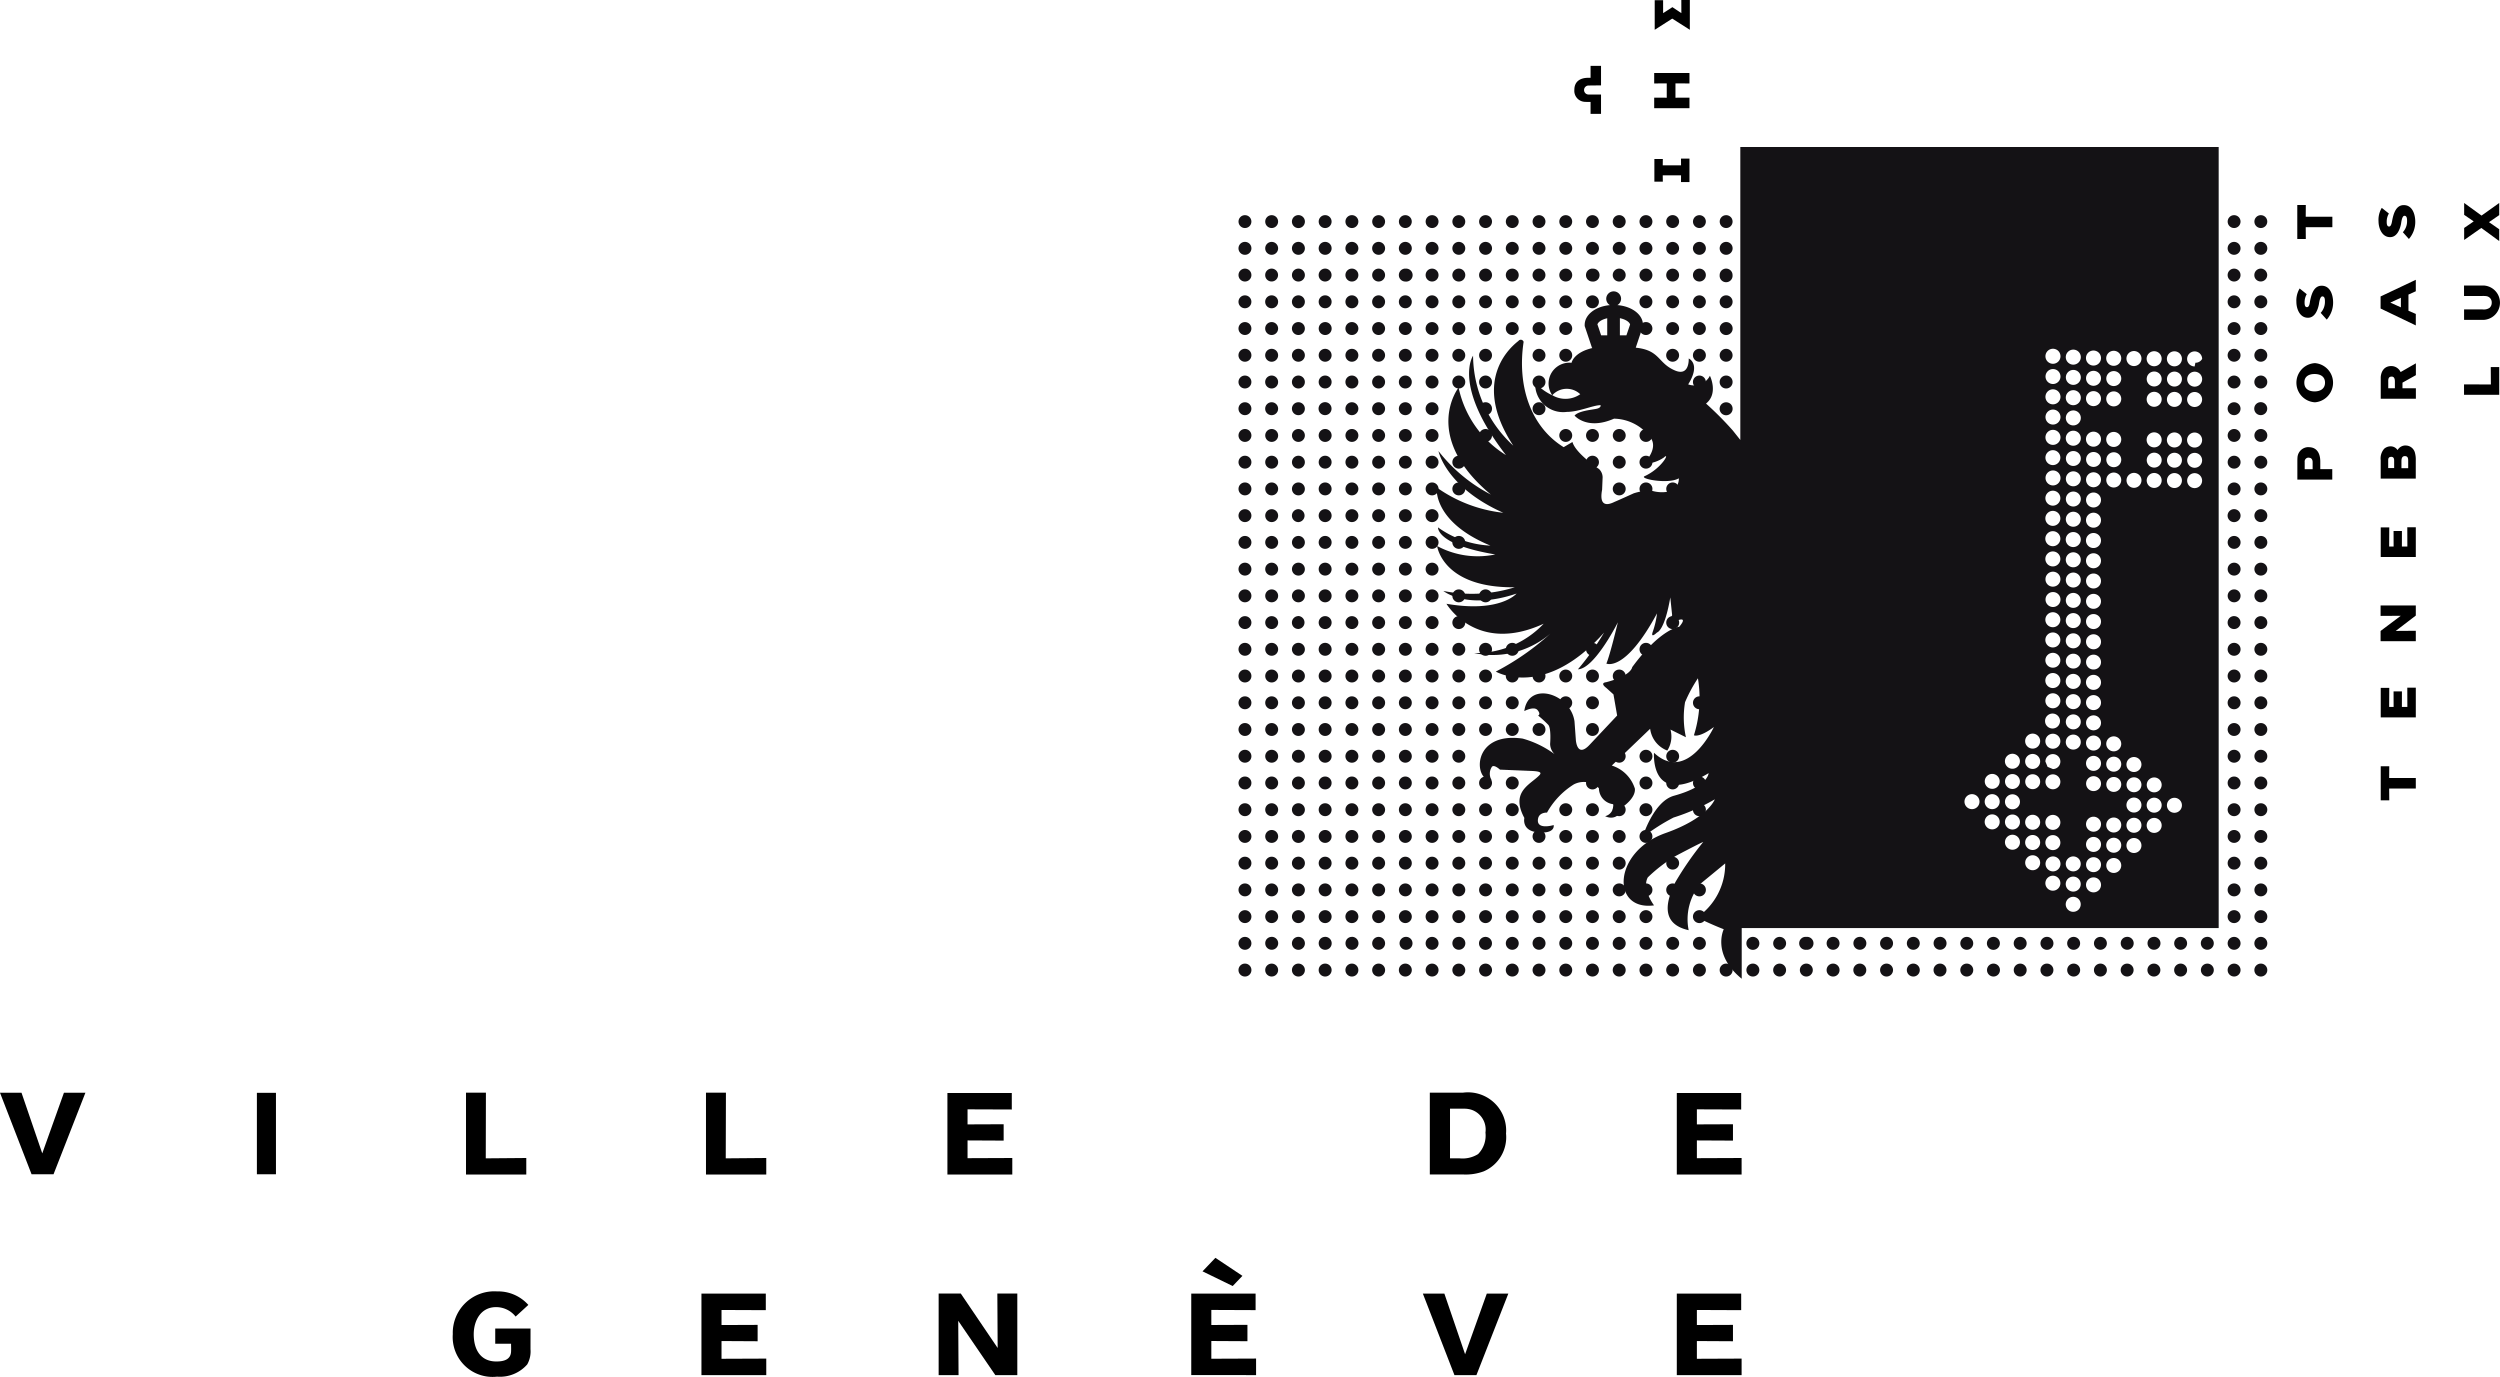<svg id="Calque_1" data-name="Calque 1" xmlns="http://www.w3.org/2000/svg" viewBox="0 0 135.991 74.886">
  <defs>
    <style>
      .cls-1 {
        fill: #141215;
      }

      .cls-2 {
        fill: none;
      }
    </style>
  </defs>
  <title>Logo Ville-de-Genève</title>
  <g>
    <g>
      <circle class="cls-1" cx="72.083" cy="29.504" r="0.353"/>
      <circle class="cls-1" cx="72.083" cy="33.867" r="0.353"/>
      <circle class="cls-1" cx="72.083" cy="32.412" r="0.353"/>
      <circle class="cls-1" cx="72.083" cy="30.959" r="0.352"/>
      <circle class="cls-1" cx="72.083" cy="39.682" r="0.352"/>
      <circle class="cls-1" cx="72.083" cy="38.229" r="0.353"/>
      <circle class="cls-1" cx="72.083" cy="36.773" r="0.353"/>
      <circle class="cls-1" cx="72.083" cy="35.32" r="0.353"/>
      <circle class="cls-1" cx="72.083" cy="45.499" r="0.352"/>
      <circle class="cls-1" cx="72.083" cy="44.045" r="0.352"/>
      <circle class="cls-1" cx="72.083" cy="42.591" r="0.352"/>
      <circle class="cls-1" cx="72.083" cy="41.137" r="0.353"/>
      <path class="cls-1" d="M303.516,435.431h0a.356.356,0,0,0-.25.1.348.348,0,0,0-.1.249.353.353,0,1,0,.353-.352Z" transform="translate(-231.433 -384.468)"/>
      <circle class="cls-1" cx="72.083" cy="49.861" r="0.353"/>
      <circle class="cls-1" cx="72.083" cy="52.768" r="0.353"/>
      <circle class="cls-1" cx="72.083" cy="48.407" r="0.353"/>
      <circle class="cls-1" cx="72.083" cy="46.953" r="0.352"/>
      <circle class="cls-1" cx="69.175" cy="29.504" r="0.352"/>
      <circle class="cls-1" cx="70.629" cy="29.504" r="0.352"/>
      <circle class="cls-1" cx="69.175" cy="33.867" r="0.352"/>
      <path class="cls-1" d="M302.062,417.981a.353.353,0,0,0-.353.354.342.342,0,0,0,.1.247.348.348,0,0,0,.25.1.353.353,0,0,0,0-.705Z" transform="translate(-231.433 -384.468)"/>
      <circle class="cls-1" cx="69.175" cy="32.412" r="0.352"/>
      <circle class="cls-1" cx="70.629" cy="32.412" r="0.353"/>
      <circle class="cls-1" cx="69.175" cy="30.959" r="0.352"/>
      <circle class="cls-1" cx="70.629" cy="30.959" r="0.352"/>
      <circle class="cls-1" cx="69.175" cy="39.682" r="0.352"/>
      <circle class="cls-1" cx="70.629" cy="39.682" r="0.352"/>
      <circle class="cls-1" cx="69.175" cy="38.229" r="0.352"/>
      <circle class="cls-1" cx="70.629" cy="38.229" r="0.353"/>
      <circle class="cls-1" cx="69.175" cy="36.773" r="0.352"/>
      <circle class="cls-1" cx="70.629" cy="36.773" r="0.353"/>
      <circle class="cls-1" cx="69.175" cy="35.32" r="0.352"/>
      <circle class="cls-1" cx="70.629" cy="35.32" r="0.353"/>
      <circle class="cls-1" cx="69.175" cy="45.499" r="0.352"/>
      <circle class="cls-1" cx="70.629" cy="45.499" r="0.354"/>
      <circle class="cls-1" cx="69.175" cy="44.045" r="0.352"/>
      <circle class="cls-1" cx="70.629" cy="44.045" r="0.353"/>
      <circle class="cls-1" cx="69.175" cy="42.591" r="0.352"/>
      <circle class="cls-1" cx="70.629" cy="42.591" r="0.352"/>
      <circle class="cls-1" cx="69.175" cy="41.137" r="0.352"/>
      <circle class="cls-1" cx="70.629" cy="41.137" r="0.353"/>
      <path class="cls-1" d="M300.607,435.431h0a.352.352,0,0,0-.249.1.343.343,0,0,0-.1.249.352.352,0,1,0,.351-.352Z" transform="translate(-231.433 -384.468)"/>
      <circle class="cls-1" cx="70.629" cy="51.314" r="0.354"/>
      <circle class="cls-1" cx="69.175" cy="49.861" r="0.352"/>
      <circle class="cls-1" cx="70.629" cy="49.861" r="0.353"/>
      <circle class="cls-1" cx="69.174" cy="52.768" r="0.352"/>
      <circle class="cls-1" cx="70.629" cy="52.768" r="0.353"/>
      <circle class="cls-1" cx="69.175" cy="48.407" r="0.352"/>
      <circle class="cls-1" cx="70.629" cy="48.407" r="0.353"/>
      <circle class="cls-1" cx="69.175" cy="46.953" r="0.352"/>
      <circle class="cls-1" cx="70.629" cy="46.953" r="0.354"/>
      <circle class="cls-1" cx="67.721" cy="29.504" r="0.352"/>
      <circle class="cls-1" cx="67.721" cy="33.867" r="0.352"/>
      <circle class="cls-1" cx="67.721" cy="32.412" r="0.352"/>
      <circle class="cls-1" cx="67.721" cy="30.959" r="0.352"/>
      <circle class="cls-1" cx="67.721" cy="39.682" r="0.352"/>
      <circle class="cls-1" cx="67.721" cy="38.229" r="0.352"/>
      <circle class="cls-1" cx="67.721" cy="36.773" r="0.352"/>
      <circle class="cls-1" cx="67.721" cy="35.32" r="0.352"/>
      <circle class="cls-1" cx="67.721" cy="45.499" r="0.352"/>
      <circle class="cls-1" cx="67.721" cy="44.045" r="0.352"/>
      <circle class="cls-1" cx="67.721" cy="42.591" r="0.352"/>
      <circle class="cls-1" cx="67.721" cy="41.137" r="0.352"/>
      <circle class="cls-1" cx="67.721" cy="51.314" r="0.352"/>
      <circle class="cls-1" cx="67.721" cy="49.861" r="0.352"/>
      <circle class="cls-1" cx="67.721" cy="52.768" r="0.353"/>
      <circle class="cls-1" cx="67.721" cy="48.407" r="0.352"/>
      <circle class="cls-1" cx="67.721" cy="46.953" r="0.352"/>
      <circle class="cls-1" cx="72.083" cy="23.687" r="0.353"/>
      <circle class="cls-1" cx="72.083" cy="28.049" r="0.353"/>
      <circle class="cls-1" cx="72.083" cy="26.595" r="0.352"/>
      <circle class="cls-1" cx="72.083" cy="25.141" r="0.352"/>
      <circle class="cls-1" cx="69.175" cy="23.687" r="0.352"/>
      <circle class="cls-1" cx="70.629" cy="23.687" r="0.352"/>
      <circle class="cls-1" cx="69.175" cy="28.049" r="0.352"/>
      <path class="cls-1" d="M302.062,412.164a.353.353,0,0,0-.353.353.353.353,0,0,0,.353.352.353.353,0,0,0,0-.705Z" transform="translate(-231.433 -384.468)"/>
      <circle class="cls-1" cx="69.175" cy="26.595" r="0.352"/>
      <circle class="cls-1" cx="70.629" cy="26.595" r="0.352"/>
      <circle class="cls-1" cx="69.175" cy="25.141" r="0.352"/>
      <circle class="cls-1" cx="70.629" cy="25.141" r="0.352"/>
      <circle class="cls-1" cx="67.721" cy="23.687" r="0.352"/>
      <circle class="cls-1" cx="67.721" cy="28.049" r="0.352"/>
      <circle class="cls-1" cx="67.721" cy="26.595" r="0.352"/>
      <circle class="cls-1" cx="67.721" cy="25.141" r="0.352"/>
      <circle class="cls-1" cx="72.083" cy="12.054" r="0.352"/>
      <circle class="cls-1" cx="72.083" cy="13.509" r="0.353"/>
      <path class="cls-1" d="M303.516,399.079a.352.352,0,0,0-.353.351.349.349,0,0,0,.1.248.352.352,0,1,0,.251-.6Z" transform="translate(-231.433 -384.468)"/>
      <circle class="cls-1" cx="72.083" cy="16.417" r="0.353"/>
      <circle class="cls-1" cx="72.083" cy="20.78" r="0.353"/>
      <circle class="cls-1" cx="72.083" cy="19.326" r="0.352"/>
      <path class="cls-1" d="M303.764,406.451a.353.353,0,1,0,.1.248A.352.352,0,0,0,303.764,406.451Z" transform="translate(-231.433 -384.468)"/>
      <path class="cls-1" d="M303.764,402.088a.348.348,0,0,0-.248-.1.352.352,0,1,0,.248.1Z" transform="translate(-231.433 -384.468)"/>
      <circle class="cls-1" cx="70.628" cy="20.78" r="0.353"/>
      <circle class="cls-1" cx="70.629" cy="14.963" r="0.353"/>
      <circle class="cls-1" cx="69.174" cy="12.054" r="0.351"/>
      <circle class="cls-1" cx="69.174" cy="13.509" r="0.352"/>
      <circle class="cls-1" cx="70.629" cy="13.509" r="0.353"/>
      <path class="cls-1" d="M300.605,399.079a.35.35,0,0,0-.35.351.342.342,0,0,0,.1.248.352.352,0,0,0,.6-.248A.352.352,0,0,0,300.605,399.079Z" transform="translate(-231.433 -384.468)"/>
      <circle class="cls-1" cx="69.173" cy="16.417" r="0.353"/>
      <circle class="cls-1" cx="69.173" cy="20.78" r="0.353"/>
      <circle class="cls-1" cx="69.173" cy="19.326" r="0.353"/>
      <circle class="cls-1" cx="69.173" cy="22.232" r="0.353"/>
      <circle class="cls-1" cx="70.628" cy="22.232" r="0.353"/>
      <circle class="cls-1" cx="70.628" cy="16.417" r="0.353"/>
      <circle class="cls-1" cx="69.173" cy="17.871" r="0.353"/>
      <circle class="cls-1" cx="70.628" cy="17.871" r="0.353"/>
      <circle class="cls-1" cx="70.628" cy="19.325" r="0.353"/>
      <circle class="cls-1" cx="70.629" cy="12.054" r="0.354"/>
      <circle class="cls-1" cx="67.72" cy="20.78" r="0.352"/>
      <circle class="cls-1" cx="67.721" cy="14.963" r="0.352"/>
      <circle class="cls-1" cx="67.721" cy="13.509" r="0.353"/>
      <circle class="cls-1" cx="67.72" cy="22.232" r="0.352"/>
      <circle class="cls-1" cx="67.72" cy="16.417" r="0.352"/>
      <circle class="cls-1" cx="67.72" cy="17.871" r="0.352"/>
      <circle class="cls-1" cx="67.72" cy="19.325" r="0.353"/>
      <circle class="cls-1" cx="67.721" cy="12.054" r="0.351"/>
      <circle class="cls-1" cx="79.354" cy="29.504" r="0.352"/>
      <circle class="cls-1" cx="79.354" cy="33.867" r="0.352"/>
      <circle class="cls-1" cx="79.354" cy="32.412" r="0.352"/>
      <circle class="cls-1" cx="79.354" cy="39.682" r="0.352"/>
      <circle class="cls-1" cx="79.354" cy="38.229" r="0.352"/>
      <circle class="cls-1" cx="79.354" cy="36.773" r="0.352"/>
      <circle class="cls-1" cx="79.354" cy="35.32" r="0.352"/>
      <circle class="cls-1" cx="79.354" cy="45.499" r="0.352"/>
      <circle class="cls-1" cx="79.354" cy="44.045" r="0.352"/>
      <circle class="cls-1" cx="79.354" cy="42.591" r="0.352"/>
      <circle class="cls-1" cx="79.354" cy="41.137" r="0.352"/>
      <path class="cls-1" d="M310.787,435.431h0a.354.354,0,0,0-.249.1.347.347,0,0,0-.1.249.352.352,0,1,0,.352-.352Z" transform="translate(-231.433 -384.468)"/>
      <circle class="cls-1" cx="79.354" cy="49.861" r="0.352"/>
      <circle class="cls-1" cx="79.354" cy="52.768" r="0.352"/>
      <circle class="cls-1" cx="79.354" cy="48.407" r="0.352"/>
      <circle class="cls-1" cx="79.354" cy="46.953" r="0.352"/>
      <circle class="cls-1" cx="76.447" cy="29.504" r="0.352"/>
      <circle class="cls-1" cx="77.9" cy="29.504" r="0.352"/>
      <circle class="cls-1" cx="76.447" cy="33.867" r="0.353"/>
      <path class="cls-1" d="M309.333,417.981a.354.354,0,0,0-.353.354.353.353,0,1,0,.353-.354Z" transform="translate(-231.433 -384.468)"/>
      <circle class="cls-1" cx="76.447" cy="32.412" r="0.353"/>
      <circle class="cls-1" cx="77.9" cy="32.412" r="0.353"/>
      <circle class="cls-1" cx="76.447" cy="30.959" r="0.352"/>
      <circle class="cls-1" cx="77.9" cy="30.959" r="0.352"/>
      <circle class="cls-1" cx="76.446" cy="39.682" r="0.352"/>
      <circle class="cls-1" cx="77.9" cy="39.682" r="0.352"/>
      <circle class="cls-1" cx="76.446" cy="38.229" r="0.352"/>
      <circle class="cls-1" cx="77.9" cy="38.229" r="0.353"/>
      <circle class="cls-1" cx="76.446" cy="36.773" r="0.352"/>
      <circle class="cls-1" cx="77.9" cy="36.773" r="0.353"/>
      <circle class="cls-1" cx="76.447" cy="35.32" r="0.353"/>
      <circle class="cls-1" cx="77.9" cy="35.32" r="0.353"/>
      <circle class="cls-1" cx="76.446" cy="45.499" r="0.352"/>
      <circle class="cls-1" cx="77.9" cy="45.499" r="0.352"/>
      <circle class="cls-1" cx="76.446" cy="44.045" r="0.352"/>
      <circle class="cls-1" cx="77.9" cy="44.045" r="0.352"/>
      <circle class="cls-1" cx="76.446" cy="42.591" r="0.352"/>
      <circle class="cls-1" cx="77.9" cy="42.591" r="0.352"/>
      <circle class="cls-1" cx="76.446" cy="41.137" r="0.352"/>
      <circle class="cls-1" cx="77.9" cy="41.137" r="0.353"/>
      <path class="cls-1" d="M307.879,435.431h0a.352.352,0,0,0,0,.7.352.352,0,1,0,0-.7Z" transform="translate(-231.433 -384.468)"/>
      <circle class="cls-1" cx="77.9" cy="51.314" r="0.352"/>
      <circle class="cls-1" cx="76.446" cy="49.861" r="0.352"/>
      <circle class="cls-1" cx="77.9" cy="49.861" r="0.353"/>
      <circle class="cls-1" cx="76.445" cy="52.768" r="0.353"/>
      <circle class="cls-1" cx="77.9" cy="52.768" r="0.352"/>
      <circle class="cls-1" cx="76.446" cy="48.407" r="0.352"/>
      <circle class="cls-1" cx="77.9" cy="48.407" r="0.353"/>
      <circle class="cls-1" cx="76.446" cy="46.953" r="0.352"/>
      <circle class="cls-1" cx="77.9" cy="46.953" r="0.352"/>
      <circle class="cls-1" cx="73.539" cy="29.504" r="0.352"/>
      <circle class="cls-1" cx="74.993" cy="29.504" r="0.352"/>
      <circle class="cls-1" cx="73.539" cy="33.867" r="0.352"/>
      <circle class="cls-1" cx="74.993" cy="33.867" r="0.353"/>
      <circle class="cls-1" cx="73.539" cy="32.412" r="0.352"/>
      <circle class="cls-1" cx="74.993" cy="32.412" r="0.353"/>
      <circle class="cls-1" cx="73.539" cy="30.959" r="0.352"/>
      <circle class="cls-1" cx="74.993" cy="30.959" r="0.352"/>
      <circle class="cls-1" cx="73.538" cy="39.682" r="0.352"/>
      <circle class="cls-1" cx="74.993" cy="39.682" r="0.352"/>
      <circle class="cls-1" cx="73.538" cy="38.229" r="0.352"/>
      <circle class="cls-1" cx="74.993" cy="38.229" r="0.353"/>
      <circle class="cls-1" cx="73.538" cy="36.773" r="0.352"/>
      <circle class="cls-1" cx="74.993" cy="36.773" r="0.353"/>
      <circle class="cls-1" cx="73.539" cy="35.32" r="0.352"/>
      <circle class="cls-1" cx="74.993" cy="35.32" r="0.353"/>
      <circle class="cls-1" cx="73.538" cy="45.499" r="0.352"/>
      <circle class="cls-1" cx="74.993" cy="45.499" r="0.352"/>
      <circle class="cls-1" cx="73.538" cy="44.045" r="0.352"/>
      <circle class="cls-1" cx="74.993" cy="44.045" r="0.352"/>
      <circle class="cls-1" cx="73.538" cy="42.591" r="0.352"/>
      <circle class="cls-1" cx="74.993" cy="42.591" r="0.352"/>
      <circle class="cls-1" cx="73.538" cy="41.137" r="0.353"/>
      <circle class="cls-1" cx="74.993" cy="41.137" r="0.353"/>
      <path class="cls-1" d="M304.971,435.431h0a.352.352,0,0,0-.248.1.359.359,0,0,0-.1.249.353.353,0,1,0,.353-.352Z" transform="translate(-231.433 -384.468)"/>
      <circle class="cls-1" cx="74.993" cy="51.314" r="0.352"/>
      <circle class="cls-1" cx="73.538" cy="49.861" r="0.353"/>
      <circle class="cls-1" cx="74.993" cy="49.861" r="0.353"/>
      <circle class="cls-1" cx="73.538" cy="52.768" r="0.353"/>
      <circle class="cls-1" cx="74.993" cy="52.768" r="0.353"/>
      <circle class="cls-1" cx="73.538" cy="48.407" r="0.353"/>
      <circle class="cls-1" cx="74.993" cy="48.407" r="0.353"/>
      <circle class="cls-1" cx="73.538" cy="46.953" r="0.352"/>
      <circle class="cls-1" cx="74.993" cy="46.953" r="0.352"/>
      <circle class="cls-1" cx="79.354" cy="26.595" r="0.352"/>
      <circle class="cls-1" cx="79.354" cy="25.141" r="0.352"/>
      <circle class="cls-1" cx="76.447" cy="23.687" r="0.352"/>
      <circle class="cls-1" cx="77.9" cy="23.687" r="0.352"/>
      <circle class="cls-1" cx="76.447" cy="28.049" r="0.353"/>
      <path class="cls-1" d="M309.333,412.164a.353.353,0,1,0,.352.353A.354.354,0,0,0,309.333,412.164Z" transform="translate(-231.433 -384.468)"/>
      <circle class="cls-1" cx="76.447" cy="26.595" r="0.352"/>
      <circle class="cls-1" cx="77.9" cy="26.595" r="0.352"/>
      <circle class="cls-1" cx="76.447" cy="25.141" r="0.352"/>
      <circle class="cls-1" cx="77.9" cy="25.141" r="0.352"/>
      <circle class="cls-1" cx="73.539" cy="23.687" r="0.352"/>
      <circle class="cls-1" cx="74.993" cy="23.687" r="0.352"/>
      <circle class="cls-1" cx="73.539" cy="28.049" r="0.352"/>
      <circle class="cls-1" cx="74.993" cy="28.049" r="0.353"/>
      <circle class="cls-1" cx="73.539" cy="26.595" r="0.352"/>
      <circle class="cls-1" cx="74.993" cy="26.595" r="0.352"/>
      <circle class="cls-1" cx="73.539" cy="25.141" r="0.352"/>
      <circle class="cls-1" cx="74.993" cy="25.141" r="0.352"/>
      <circle class="cls-1" cx="79.354" cy="12.054" r="0.351"/>
      <circle class="cls-1" cx="79.354" cy="13.509" r="0.352"/>
      <path class="cls-1" d="M310.786,399.079a.352.352,0,1,0,.353.351A.351.351,0,0,0,310.786,399.079Z" transform="translate(-231.433 -384.468)"/>
      <circle class="cls-1" cx="79.353" cy="16.417" r="0.353"/>
      <circle class="cls-1" cx="79.353" cy="20.78" r="0.353"/>
      <circle class="cls-1" cx="79.353" cy="19.326" r="0.352"/>
      <path class="cls-1" d="M311.035,402.088a.348.348,0,0,0-.249-.1.352.352,0,1,0,.249.1Z" transform="translate(-231.433 -384.468)"/>
      <circle class="cls-1" cx="77.899" cy="20.78" r="0.352"/>
      <circle class="cls-1" cx="77.9" cy="14.963" r="0.352"/>
      <circle class="cls-1" cx="76.445" cy="12.054" r="0.351"/>
      <circle class="cls-1" cx="76.445" cy="13.509" r="0.353"/>
      <circle class="cls-1" cx="77.9" cy="13.509" r="0.352"/>
      <path class="cls-1" d="M307.877,399.079a.35.35,0,0,0-.351.351.343.343,0,0,0,.1.248.358.358,0,0,0,.25.105.353.353,0,1,0,0-.7Z" transform="translate(-231.433 -384.468)"/>
      <circle class="cls-1" cx="76.445" cy="16.417" r="0.353"/>
      <circle class="cls-1" cx="76.445" cy="20.78" r="0.353"/>
      <circle class="cls-1" cx="76.445" cy="19.326" r="0.352"/>
      <circle class="cls-1" cx="76.445" cy="22.232" r="0.353"/>
      <circle class="cls-1" cx="77.899" cy="22.232" r="0.352"/>
      <circle class="cls-1" cx="77.899" cy="16.417" r="0.352"/>
      <circle class="cls-1" cx="76.445" cy="17.871" r="0.353"/>
      <circle class="cls-1" cx="77.899" cy="17.871" r="0.352"/>
      <circle class="cls-1" cx="77.899" cy="19.325" r="0.352"/>
      <circle class="cls-1" cx="77.9" cy="12.054" r="0.351"/>
      <circle class="cls-1" cx="74.991" cy="20.78" r="0.353"/>
      <circle class="cls-1" cx="74.992" cy="14.963" r="0.352"/>
      <circle class="cls-1" cx="73.538" cy="12.054" r="0.352"/>
      <circle class="cls-1" cx="73.538" cy="13.509" r="0.353"/>
      <circle class="cls-1" cx="74.992" cy="13.509" r="0.353"/>
      <circle class="cls-1" cx="73.538" cy="14.963" r="0.353"/>
      <circle class="cls-1" cx="73.538" cy="16.417" r="0.353"/>
      <circle class="cls-1" cx="73.538" cy="20.78" r="0.353"/>
      <circle class="cls-1" cx="73.538" cy="19.326" r="0.352"/>
      <circle class="cls-1" cx="73.538" cy="22.232" r="0.353"/>
      <circle class="cls-1" cx="74.991" cy="22.232" r="0.353"/>
      <circle class="cls-1" cx="74.991" cy="16.417" r="0.353"/>
      <circle class="cls-1" cx="73.538" cy="17.871" r="0.353"/>
      <circle class="cls-1" cx="74.991" cy="17.871" r="0.353"/>
      <circle class="cls-1" cx="74.991" cy="19.325" r="0.353"/>
      <circle class="cls-1" cx="74.993" cy="12.054" r="0.351"/>
      <circle class="cls-1" cx="86.625" cy="39.682" r="0.352"/>
      <circle class="cls-1" cx="86.626" cy="38.229" r="0.352"/>
      <circle class="cls-1" cx="86.626" cy="36.773" r="0.352"/>
      <circle class="cls-1" cx="86.626" cy="35.32" r="0.352"/>
      <circle class="cls-1" cx="86.625" cy="45.499" r="0.352"/>
      <circle class="cls-1" cx="86.625" cy="44.045" r="0.352"/>
      <circle class="cls-1" cx="86.625" cy="42.591" r="0.352"/>
      <path class="cls-1" d="M318.057,435.431h0a.355.355,0,0,0-.352.352.352.352,0,1,0,.352-.352Z" transform="translate(-231.433 -384.468)"/>
      <circle class="cls-1" cx="86.625" cy="49.861" r="0.352"/>
      <circle class="cls-1" cx="86.624" cy="52.768" r="0.353"/>
      <circle class="cls-1" cx="86.625" cy="48.407" r="0.352"/>
      <circle class="cls-1" cx="86.625" cy="46.953" r="0.352"/>
      <circle class="cls-1" cx="83.717" cy="39.682" r="0.352"/>
      <circle class="cls-1" cx="85.171" cy="38.229" r="0.352"/>
      <circle class="cls-1" cx="83.717" cy="36.773" r="0.352"/>
      <circle class="cls-1" cx="85.171" cy="36.773" r="0.352"/>
      <circle class="cls-1" cx="83.717" cy="45.499" r="0.352"/>
      <circle class="cls-1" cx="85.171" cy="45.499" r="0.352"/>
      <circle class="cls-1" cx="85.171" cy="44.045" r="0.352"/>
      <path class="cls-1" d="M315.149,435.431h0a.352.352,0,0,0-.249.1.343.343,0,0,0-.1.249.352.352,0,1,0,.351-.352Z" transform="translate(-231.433 -384.468)"/>
      <circle class="cls-1" cx="85.171" cy="51.314" r="0.352"/>
      <circle class="cls-1" cx="83.717" cy="49.861" r="0.352"/>
      <circle class="cls-1" cx="85.171" cy="49.861" r="0.352"/>
      <circle class="cls-1" cx="83.717" cy="52.768" r="0.352"/>
      <circle class="cls-1" cx="85.171" cy="52.768" r="0.352"/>
      <circle class="cls-1" cx="83.717" cy="48.407" r="0.352"/>
      <circle class="cls-1" cx="85.171" cy="48.407" r="0.352"/>
      <circle class="cls-1" cx="83.717" cy="46.953" r="0.352"/>
      <circle class="cls-1" cx="85.171" cy="46.953" r="0.352"/>
      <circle class="cls-1" cx="80.809" cy="32.412" r="0.353"/>
      <circle class="cls-1" cx="80.809" cy="39.682" r="0.352"/>
      <circle class="cls-1" cx="82.262" cy="39.682" r="0.352"/>
      <circle class="cls-1" cx="80.809" cy="38.229" r="0.353"/>
      <circle class="cls-1" cx="82.262" cy="38.229" r="0.352"/>
      <circle class="cls-1" cx="80.809" cy="36.773" r="0.353"/>
      <circle class="cls-1" cx="82.262" cy="36.773" r="0.352"/>
      <circle class="cls-1" cx="80.809" cy="35.32" r="0.353"/>
      <circle class="cls-1" cx="82.262" cy="35.32" r="0.352"/>
      <circle class="cls-1" cx="80.809" cy="45.499" r="0.352"/>
      <circle class="cls-1" cx="82.262" cy="45.499" r="0.352"/>
      <circle class="cls-1" cx="80.809" cy="44.045" r="0.352"/>
      <circle class="cls-1" cx="82.262" cy="44.045" r="0.352"/>
      <circle class="cls-1" cx="80.809" cy="42.591" r="0.352"/>
      <circle class="cls-1" cx="82.262" cy="42.591" r="0.352"/>
      <path class="cls-1" d="M312.241,435.431h0a.357.357,0,0,0-.249.1.353.353,0,1,0,.249-.1Z" transform="translate(-231.433 -384.468)"/>
      <circle class="cls-1" cx="82.262" cy="51.314" r="0.352"/>
      <circle class="cls-1" cx="80.809" cy="49.861" r="0.353"/>
      <circle class="cls-1" cx="82.262" cy="49.861" r="0.352"/>
      <circle class="cls-1" cx="80.809" cy="52.768" r="0.353"/>
      <circle class="cls-1" cx="82.262" cy="52.768" r="0.353"/>
      <circle class="cls-1" cx="80.809" cy="48.407" r="0.353"/>
      <circle class="cls-1" cx="82.262" cy="48.407" r="0.352"/>
      <circle class="cls-1" cx="80.809" cy="46.953" r="0.352"/>
      <circle class="cls-1" cx="82.262" cy="46.953" r="0.352"/>
      <circle class="cls-1" cx="86.626" cy="23.687" r="0.352"/>
      <circle class="cls-1" cx="86.626" cy="25.141" r="0.352"/>
      <circle class="cls-1" cx="85.171" cy="23.687" r="0.352"/>
      <circle class="cls-1" cx="80.809" cy="23.687" r="0.352"/>
      <circle class="cls-1" cx="86.624" cy="12.054" r="0.351"/>
      <circle class="cls-1" cx="86.624" cy="13.509" r="0.353"/>
      <path class="cls-1" d="M318.057,399.079a.351.351,0,0,0-.352.351.338.338,0,0,0,.1.248.349.349,0,0,0,.248.105.352.352,0,1,0,0-.7Z" transform="translate(-231.433 -384.468)"/>
      <circle class="cls-1" cx="86.624" cy="16.417" r="0.352"/>
      <circle class="cls-1" cx="85.171" cy="14.963" r="0.352"/>
      <circle class="cls-1" cx="83.717" cy="12.054" r="0.351"/>
      <circle class="cls-1" cx="83.717" cy="13.509" r="0.352"/>
      <circle class="cls-1" cx="85.171" cy="13.509" r="0.352"/>
      <path class="cls-1" d="M315.149,399.079a.351.351,0,0,0-.351.351.347.347,0,0,0,.1.248.352.352,0,1,0,.251-.6Z" transform="translate(-231.433 -384.468)"/>
      <circle class="cls-1" cx="83.717" cy="16.417" r="0.352"/>
      <circle class="cls-1" cx="83.717" cy="20.78" r="0.352"/>
      <circle class="cls-1" cx="83.717" cy="19.326" r="0.352"/>
      <circle class="cls-1" cx="83.717" cy="22.232" r="0.352"/>
      <circle class="cls-1" cx="85.171" cy="16.417" r="0.352"/>
      <circle class="cls-1" cx="83.717" cy="17.871" r="0.352"/>
      <circle class="cls-1" cx="85.171" cy="17.871" r="0.352"/>
      <circle class="cls-1" cx="85.171" cy="19.325" r="0.352"/>
      <circle class="cls-1" cx="85.171" cy="12.054" r="0.351"/>
      <circle class="cls-1" cx="82.262" cy="14.963" r="0.352"/>
      <circle class="cls-1" cx="80.809" cy="12.054" r="0.352"/>
      <circle class="cls-1" cx="80.809" cy="13.509" r="0.353"/>
      <circle class="cls-1" cx="82.262" cy="13.509" r="0.353"/>
      <circle class="cls-1" cx="80.809" cy="14.963" r="0.353"/>
      <circle class="cls-1" cx="80.809" cy="16.417" r="0.353"/>
      <circle class="cls-1" cx="80.809" cy="20.78" r="0.353"/>
      <circle class="cls-1" cx="80.809" cy="19.326" r="0.352"/>
      <circle class="cls-1" cx="80.809" cy="22.232" r="0.353"/>
      <circle class="cls-1" cx="82.262" cy="16.417" r="0.352"/>
      <circle class="cls-1" cx="80.809" cy="17.871" r="0.353"/>
      <circle class="cls-1" cx="82.262" cy="17.871" r="0.352"/>
      <circle class="cls-1" cx="82.262" cy="12.054" r="0.351"/>
      <circle class="cls-1" cx="93.896" cy="52.768" r="0.353"/>
      <circle class="cls-1" cx="90.989" cy="33.867" r="0.353"/>
      <circle class="cls-1" cx="92.443" cy="38.229" r="0.352"/>
      <circle class="cls-1" cx="92.442" cy="44.045" r="0.353"/>
      <circle class="cls-1" cx="90.988" cy="42.591" r="0.351"/>
      <circle class="cls-1" cx="92.443" cy="42.591" r="0.352"/>
      <circle class="cls-1" cx="90.988" cy="41.137" r="0.351"/>
      <path class="cls-1" d="M322.422,435.431h0a.35.35,0,0,0-.351.352.351.351,0,1,0,.354-.352Z" transform="translate(-231.433 -384.468)"/>
      <circle class="cls-1" cx="92.442" cy="51.314" r="0.352"/>
      <circle class="cls-2" cx="90.988" cy="49.861" r="0.352"/>
      <circle class="cls-1" cx="92.442" cy="49.861" r="0.353"/>
      <circle class="cls-1" cx="90.986" cy="52.768" r="0.352"/>
      <circle class="cls-1" cx="92.442" cy="52.768" r="0.353"/>
      <circle class="cls-1" cx="90.988" cy="48.407" r="0.352"/>
      <circle class="cls-1" cx="92.442" cy="48.407" r="0.353"/>
      <circle class="cls-1" cx="90.988" cy="46.953" r="0.351"/>
      <circle class="cls-1" cx="88.08" cy="36.773" r="0.352"/>
      <circle class="cls-1" cx="89.535" cy="35.32" r="0.352"/>
      <circle class="cls-1" cx="88.079" cy="45.499" r="0.352"/>
      <circle class="cls-1" cx="89.534" cy="45.499" r="0.352"/>
      <circle class="cls-1" cx="88.079" cy="44.045" r="0.352"/>
      <circle class="cls-1" cx="89.534" cy="44.045" r="0.353"/>
      <circle class="cls-1" cx="89.535" cy="42.591" r="0.352"/>
      <circle class="cls-1" cx="88.079" cy="41.137" r="0.352"/>
      <circle class="cls-1" cx="89.535" cy="41.137" r="0.352"/>
      <path class="cls-1" d="M319.512,435.431h0a.352.352,0,0,0-.353.352.353.353,0,1,0,.353-.352Z" transform="translate(-231.433 -384.468)"/>
      <circle class="cls-1" cx="89.534" cy="51.314" r="0.352"/>
      <circle class="cls-1" cx="88.079" cy="49.861" r="0.353"/>
      <circle class="cls-1" cx="89.534" cy="49.861" r="0.353"/>
      <circle class="cls-1" cx="88.079" cy="52.768" r="0.353"/>
      <circle class="cls-1" cx="89.534" cy="52.768" r="0.353"/>
      <circle class="cls-1" cx="88.079" cy="48.407" r="0.353"/>
      <circle class="cls-1" cx="89.534" cy="48.407" r="0.353"/>
      <circle class="cls-1" cx="88.079" cy="46.953" r="0.352"/>
      <circle class="cls-1" cx="90.989" cy="26.595" r="0.352"/>
      <circle class="cls-1" cx="88.081" cy="23.687" r="0.352"/>
      <circle class="cls-1" cx="89.535" cy="23.687" r="0.352"/>
      <circle class="cls-1" cx="88.08" cy="26.595" r="0.352"/>
      <circle class="cls-1" cx="89.535" cy="26.595" r="0.352"/>
      <circle class="cls-1" cx="88.081" cy="25.141" r="0.352"/>
      <circle class="cls-1" cx="89.535" cy="25.141" r="0.352"/>
      <circle class="cls-1" cx="93.896" cy="12.054" r="0.351"/>
      <circle class="cls-1" cx="93.896" cy="13.509" r="0.353"/>
      <path class="cls-1" d="M325.328,399.079a.35.35,0,0,0-.351.351.352.352,0,1,0,.7,0A.351.351,0,0,0,325.328,399.079Z" transform="translate(-231.433 -384.468)"/>
      <polygon class="cls-1" points="93.456 14.963 93.456 14.963 93.456 14.963 93.456 14.963"/>
      <circle class="cls-1" cx="93.895" cy="16.417" r="0.353"/>
      <circle class="cls-1" cx="93.895" cy="20.78" r="0.353"/>
      <circle class="cls-1" cx="93.895" cy="19.326" r="0.352"/>
      <path class="cls-1" d="M325.579,406.451a.367.367,0,0,0-.251-.1.353.353,0,1,0,.353.351A.363.363,0,0,0,325.579,406.451Z" transform="translate(-231.433 -384.468)"/>
      <path class="cls-1" d="M325.576,402.088a.346.346,0,0,0-.248-.1.353.353,0,1,0,.248.1Z" transform="translate(-231.433 -384.468)"/>
      <circle class="cls-1" cx="92.441" cy="20.78" r="0.352"/>
      <circle class="cls-1" cx="92.441" cy="14.963" r="0.352"/>
      <circle class="cls-1" cx="90.986" cy="14.965" r="0.351"/>
      <circle class="cls-1" cx="90.986" cy="13.509" r="0.351"/>
      <circle class="cls-1" cx="92.441" cy="13.509" r="0.353"/>
      <circle class="cls-1" cx="90.985" cy="16.417" r="0.352"/>
      <circle class="cls-1" cx="90.985" cy="19.326" r="0.352"/>
      <circle class="cls-1" cx="92.441" cy="16.417" r="0.352"/>
      <circle class="cls-1" cx="90.985" cy="17.871" r="0.352"/>
      <circle class="cls-1" cx="92.441" cy="17.871" r="0.352"/>
      <circle class="cls-1" cx="92.441" cy="19.325" r="0.353"/>
      <circle class="cls-1" cx="92.442" cy="12.054" r="0.351"/>
      <circle class="cls-1" cx="89.533" cy="14.963" r="0.353"/>
      <circle class="cls-1" cx="88.079" cy="12.054" r="0.353"/>
      <circle class="cls-1" cx="88.079" cy="13.509" r="0.353"/>
      <circle class="cls-1" cx="89.533" cy="13.509" r="0.353"/>
      <circle class="cls-1" cx="90.986" cy="12.052" r="0.352"/>
      <circle class="cls-1" cx="88.079" cy="14.963" r="0.353"/>
      <circle class="cls-1" cx="89.532" cy="16.417" r="0.353"/>
      <circle class="cls-1" cx="89.532" cy="17.871" r="0.353"/>
      <circle class="cls-1" cx="89.534" cy="12.054" r="0.352"/>
      <path class="cls-1" d="M332.6,435.431h0a.352.352,0,0,0-.248.1.344.344,0,0,0-.1.249.352.352,0,1,0,.352-.352Z" transform="translate(-231.433 -384.468)"/>
      <circle class="cls-1" cx="101.167" cy="52.768" r="0.353"/>
      <path class="cls-1" d="M329.691,435.431h0a.352.352,0,1,0,0,.7.352.352,0,1,0,0-.7Z" transform="translate(-231.433 -384.468)"/>
      <circle class="cls-1" cx="99.713" cy="51.314" r="0.352"/>
      <circle class="cls-1" cx="98.258" cy="52.768" r="0.353"/>
      <circle class="cls-1" cx="99.713" cy="52.768" r="0.353"/>
      <path class="cls-1" d="M326.783,435.431h0a.352.352,0,0,0-.353.352.353.353,0,1,0,.353-.352Z" transform="translate(-231.433 -384.468)"/>
      <circle class="cls-1" cx="96.806" cy="51.314" r="0.352"/>
      <circle class="cls-1" cx="95.35" cy="52.768" r="0.353"/>
      <circle class="cls-1" cx="96.805" cy="52.768" r="0.352"/>
      <path class="cls-1" d="M339.871,435.431h0a.358.358,0,0,0-.25.1.353.353,0,1,0,.25-.1Z" transform="translate(-231.433 -384.468)"/>
      <circle class="cls-1" cx="108.438" cy="52.768" r="0.353"/>
      <path class="cls-1" d="M336.963,435.431h0a.357.357,0,0,0-.249.1.343.343,0,0,0-.1.249.352.352,0,1,0,.352-.352Z" transform="translate(-231.433 -384.468)"/>
      <circle class="cls-1" cx="106.985" cy="51.314" r="0.352"/>
      <circle class="cls-1" cx="105.53" cy="52.768" r="0.353"/>
      <circle class="cls-1" cx="106.985" cy="52.768" r="0.353"/>
      <path class="cls-1" d="M334.055,435.431h0a.352.352,0,0,0-.248.1.345.345,0,0,0-.105.249.353.353,0,1,0,.353-.352Z" transform="translate(-231.433 -384.468)"/>
      <circle class="cls-1" cx="104.077" cy="51.314" r="0.352"/>
      <circle class="cls-1" cx="102.622" cy="52.768" r="0.353"/>
      <circle class="cls-1" cx="104.077" cy="52.768" r="0.353"/>
      <path class="cls-1" d="M347.143,435.431h0a.349.349,0,0,0-.249.1.343.343,0,0,0-.1.249.352.352,0,1,0,.352-.352Z" transform="translate(-231.433 -384.468)"/>
      <circle class="cls-1" cx="115.709" cy="52.768" r="0.352"/>
      <path class="cls-1" d="M344.233,435.431h0a.35.35,0,0,0-.353.352.352.352,0,1,0,.353-.352Z" transform="translate(-231.433 -384.468)"/>
      <circle class="cls-1" cx="114.255" cy="51.314" r="0.352"/>
      <circle class="cls-1" cx="112.8" cy="52.768" r="0.353"/>
      <circle class="cls-1" cx="114.255" cy="52.768" r="0.353"/>
      <path class="cls-1" d="M341.324,435.431h0a.35.35,0,0,0-.352.352.352.352,0,1,0,.352-.352Z" transform="translate(-231.433 -384.468)"/>
      <circle class="cls-1" cx="111.347" cy="51.314" r="0.354"/>
      <circle class="cls-1" cx="109.892" cy="52.768" r="0.352"/>
      <circle class="cls-1" cx="111.346" cy="52.768" r="0.353"/>
      <circle class="cls-1" cx="122.982" cy="29.504" r="0.352"/>
      <circle class="cls-1" cx="122.982" cy="33.867" r="0.352"/>
      <circle class="cls-1" cx="122.982" cy="32.412" r="0.352"/>
      <circle class="cls-1" cx="122.982" cy="30.959" r="0.352"/>
      <circle class="cls-1" cx="122.982" cy="39.682" r="0.352"/>
      <circle class="cls-1" cx="122.982" cy="38.229" r="0.352"/>
      <circle class="cls-1" cx="122.982" cy="36.773" r="0.352"/>
      <circle class="cls-1" cx="122.982" cy="35.32" r="0.352"/>
      <circle class="cls-1" cx="122.982" cy="45.499" r="0.352"/>
      <circle class="cls-1" cx="122.982" cy="44.045" r="0.352"/>
      <circle class="cls-1" cx="122.982" cy="42.591" r="0.352"/>
      <circle class="cls-1" cx="122.982" cy="41.137" r="0.352"/>
      <path class="cls-1" d="M354.414,435.431h0a.354.354,0,0,0-.352.352.352.352,0,1,0,.353-.352Z" transform="translate(-231.433 -384.468)"/>
      <circle class="cls-1" cx="122.982" cy="49.861" r="0.352"/>
      <circle class="cls-1" cx="122.981" cy="52.768" r="0.353"/>
      <circle class="cls-1" cx="122.982" cy="48.407" r="0.352"/>
      <circle class="cls-1" cx="122.982" cy="46.953" r="0.352"/>
      <circle class="cls-1" cx="121.528" cy="29.504" r="0.352"/>
      <path class="cls-1" d="M352.96,417.981a.352.352,0,0,0-.352.354.344.344,0,0,0,.1.247.352.352,0,1,0,.25-.6Z" transform="translate(-231.433 -384.468)"/>
      <circle class="cls-1" cx="121.528" cy="32.412" r="0.352"/>
      <circle class="cls-1" cx="121.528" cy="30.959" r="0.352"/>
      <circle class="cls-1" cx="121.527" cy="39.682" r="0.352"/>
      <circle class="cls-1" cx="121.527" cy="38.229" r="0.353"/>
      <circle class="cls-1" cx="121.527" cy="36.773" r="0.353"/>
      <circle class="cls-1" cx="121.527" cy="35.32" r="0.353"/>
      <circle class="cls-1" cx="121.527" cy="45.499" r="0.352"/>
      <circle class="cls-1" cx="121.527" cy="44.045" r="0.352"/>
      <circle class="cls-1" cx="121.527" cy="42.591" r="0.352"/>
      <circle class="cls-1" cx="121.527" cy="41.137" r="0.353"/>
      <path class="cls-1" d="M351.5,435.431h0a.356.356,0,0,0-.249.1.347.347,0,0,0-.1.249.352.352,0,1,0,.352-.352Z" transform="translate(-231.433 -384.468)"/>
      <circle class="cls-1" cx="121.527" cy="51.314" r="0.352"/>
      <circle class="cls-1" cx="121.527" cy="49.861" r="0.353"/>
      <circle class="cls-1" cx="120.072" cy="52.768" r="0.352"/>
      <circle class="cls-1" cx="121.527" cy="52.768" r="0.352"/>
      <circle class="cls-1" cx="121.527" cy="48.407" r="0.353"/>
      <circle class="cls-1" cx="121.527" cy="46.953" r="0.352"/>
      <path class="cls-1" d="M348.6,435.431h0a.356.356,0,0,0-.249.1.346.346,0,0,0-.1.249.352.352,0,1,0,.352-.352Z" transform="translate(-231.433 -384.468)"/>
      <circle class="cls-1" cx="118.619" cy="51.314" r="0.352"/>
      <circle class="cls-1" cx="117.164" cy="52.768" r="0.353"/>
      <circle class="cls-1" cx="118.618" cy="52.768" r="0.353"/>
      <circle class="cls-1" cx="122.982" cy="23.687" r="0.352"/>
      <circle class="cls-1" cx="122.982" cy="28.049" r="0.352"/>
      <circle class="cls-1" cx="122.982" cy="26.595" r="0.352"/>
      <circle class="cls-1" cx="122.982" cy="25.141" r="0.352"/>
      <circle class="cls-1" cx="121.528" cy="23.687" r="0.352"/>
      <path class="cls-1" d="M352.96,412.164a.353.353,0,1,0,.352.353A.352.352,0,0,0,352.96,412.164Z" transform="translate(-231.433 -384.468)"/>
      <circle class="cls-1" cx="121.528" cy="26.595" r="0.352"/>
      <circle class="cls-1" cx="121.528" cy="25.141" r="0.352"/>
      <circle class="cls-1" cx="122.981" cy="12.054" r="0.351"/>
      <circle class="cls-1" cx="122.981" cy="13.509" r="0.353"/>
      <path class="cls-1" d="M354.413,399.079a.351.351,0,0,0-.352.351.333.333,0,0,0,.1.248.352.352,0,0,0,.6-.248A.353.353,0,0,0,354.413,399.079Z" transform="translate(-231.433 -384.468)"/>
      <polygon class="cls-1" points="122.542 14.963 122.542 14.963 122.542 14.963 122.542 14.963"/>
      <circle class="cls-1" cx="122.98" cy="16.417" r="0.353"/>
      <circle class="cls-1" cx="122.98" cy="20.78" r="0.353"/>
      <circle class="cls-1" cx="122.98" cy="19.326" r="0.352"/>
      <path class="cls-1" d="M354.662,406.451a.353.353,0,1,0,.1.248A.352.352,0,0,0,354.662,406.451Z" transform="translate(-231.433 -384.468)"/>
      <path class="cls-1" d="M354.662,402.088a.348.348,0,0,0-.249-.1.352.352,0,1,0,.249.1Z" transform="translate(-231.433 -384.468)"/>
      <circle class="cls-1" cx="121.526" cy="20.78" r="0.352"/>
      <circle class="cls-1" cx="121.526" cy="14.963" r="0.352"/>
      <circle class="cls-1" cx="121.526" cy="13.509" r="0.352"/>
      <circle class="cls-1" cx="121.526" cy="22.232" r="0.352"/>
      <circle class="cls-1" cx="121.526" cy="16.417" r="0.352"/>
      <circle class="cls-1" cx="121.526" cy="17.871" r="0.352"/>
      <circle class="cls-1" cx="121.526" cy="19.325" r="0.352"/>
      <circle class="cls-1" cx="121.527" cy="12.054" r="0.351"/>
    </g>
    <g>
      <path d="M357.025,409.366c.137,0,.207.1.207.238v.386H356.8V409.6a.21.21,0,0,1,.225-.238m0-.572a.6.6,0,0,0-.618.577c-.006.074-.006.151-.006.224v.964H358.3v-.568h-.652l0-.425C357.644,409.159,357.484,408.794,357.02,408.794Z" transform="translate(-231.433 -384.468)"/>
      <path d="M362.3,408.7a.5.5,0,0,0-.449.253.44.44,0,0,0-.383-.205.523.523,0,0,0-.347.134.8.8,0,0,0-.187.62v1h1.908v-.979a1.393,1.393,0,0,0-.05-.445.522.522,0,0,0-.493-.376m-.795.615c.128,0,.162.092.162.2v.414h-.324V409.5c0-.11.043-.18.162-.18m.746-.041c.171,0,.18.133.18.267v.39h-.367v-.373C362.064,409.43,362.082,409.278,362.252,409.278Z" transform="translate(-231.433 -384.468)"/>
      <path d="M357.338,404.813c.306,0,.568.132.568.469s-.26.477-.568.477-.559-.135-.559-.477.253-.469.559-.469m.022-.592a1.067,1.067,0,0,0,0,2.131,1.069,1.069,0,0,0,0-2.131Z" transform="translate(-231.433 -384.468)"/>
      <path d="M362.844,404.233l-.827.474a.557.557,0,0,0-.507-.327c-.369,0-.547.266-.574.6,0,.074,0,.148,0,.22v.959h1.912v-.57h-.729v-.306l.729-.408v-.645m-1.324.722c.164,0,.182.155.182.279v.357h-.361v-.363C361.34,405.094,361.359,404.955,361.519,404.955Z" transform="translate(-231.433 -384.468)"/>
      <polygon points="135.949 21.477 134.034 21.477 134.034 20.91 135.495 20.913 135.488 19.966 135.949 19.966 135.949 21.477"/>
      <path d="M358.346,400.921a1.406,1.406,0,0,1-.346.933l-.33-.368a.885.885,0,0,0,.231-.611c0-.1,0-.284-.14-.284s-.173.352-.192.45c-.062.3-.219.712-.592.712-.449,0-.629-.493-.629-.866a1.276,1.276,0,0,1,.177-.726l.386.309a.88.88,0,0,0-.117.433c0,.1,0,.274.131.274s.152-.242.166-.328c.068-.34.192-.838.631-.838C358.2,400.009,358.346,400.531,358.346,400.921Z" transform="translate(-231.433 -384.468)"/>
      <path d="M362.844,399.688l-1.916.906v.656l1.916.92v-.625l-.4-.174v-.879l.4-.181v-.624m-.812.977v.523l-.575-.258Z" transform="translate(-231.433 -384.468)"/>
      <path d="M366.552,400h-1.085v.568h.99a1.6,1.6,0,0,1,.217.008.341.341,0,0,1,.3.358.364.364,0,0,1-.125.285.569.569,0,0,1-.389.078h-.99v.57h1.085a.936.936,0,0,0,0-1.867Z" transform="translate(-231.433 -384.468)"/>
      <polygon points="125.423 11.789 126.872 11.789 126.872 12.36 125.423 12.36 125.428 13.002 124.964 13.002 124.964 11.15 125.428 11.15 125.423 11.789"/>
      <path d="M362.815,396.534a1.407,1.407,0,0,1-.347.934l-.329-.369a.874.874,0,0,0,.23-.609c0-.1,0-.284-.14-.284s-.173.352-.19.448c-.063.307-.222.714-.594.714-.448,0-.629-.5-.629-.868a1.263,1.263,0,0,1,.177-.725l.387.308a.871.871,0,0,0-.119.435c0,.1,0,.273.133.273.115,0,.15-.242.165-.329.067-.339.191-.837.63-.837C362.669,395.624,362.815,396.146,362.815,396.534Z" transform="translate(-231.433 -384.468)"/>
      <polygon points="134.041 11.041 134.041 11.686 134.561 12.043 134.041 12.4 134.041 13.053 134.974 12.4 135.949 13.113 135.949 12.471 135.392 12.085 135.949 11.701 135.949 11.041 134.987 11.727 134.041 11.041"/>
      <polygon points="131.411 37.406 130.948 37.406 130.952 38.454 130.654 38.454 130.656 37.608 130.201 37.608 130.204 38.454 129.962 38.454 129.968 37.417 129.503 37.417 129.503 39.023 131.411 39.023 131.411 37.406"/>
      <polygon points="129.962 42.322 131.411 42.322 131.411 42.892 129.962 42.892 129.968 43.534 129.503 43.534 129.503 41.683 129.968 41.683 129.962 42.322"/>
      <polygon points="131.411 32.935 129.495 32.935 129.495 33.503 130.594 33.496 129.495 34.322 129.495 34.878 131.411 34.878 131.411 34.312 130.318 34.32 131.411 33.484 131.411 32.935"/>
      <polygon points="131.411 30.3 129.503 30.3 129.503 28.69 129.968 28.69 129.962 29.73 130.204 29.73 130.201 28.883 130.656 28.883 130.654 29.73 130.952 29.73 130.948 28.681 131.411 28.681 131.411 30.3"/>
    </g>
    <g>
      <path d="M317.954,388.7l-.144,0c-.41.006-.738.191-.738.656a.6.6,0,0,0,.541.65c.074.006.151.006.223.006h.118v.65l.569,0V389.61l-.678,0a.245.245,0,0,1,0-.49l.678-.008v-1.062h-.569Z" transform="translate(-231.433 -384.468)"/>
      <polygon points="91.901 9.902 91.44 9.902 91.443 9.538 90.447 9.538 90.452 9.881 89.992 9.881 89.992 8.648 90.452 8.648 90.447 8.992 91.443 8.992 91.44 8.627 91.901 8.627 91.901 9.902"/>
      <polygon points="91.901 4.54 91.139 4.535 91.139 5.315 91.901 5.312 91.901 5.884 89.982 5.884 89.982 5.312 90.665 5.315 90.665 4.535 89.982 4.54 89.982 3.971 91.901 3.971 91.901 4.54"/>
      <polygon points="91.921 1.621 90.964 1.012 90.01 1.621 90.01 0.01 90.467 0.01 90.468 0.715 90.972 0.389 91.46 0.715 91.458 0 91.921 0 91.921 1.621"/>
    </g>
    <g>
      <polygon points="25.349 63.889 25.349 59.439 26.432 59.439 26.424 63.01 28.628 62.991 28.628 63.889 25.349 63.889"/>
      <polygon points="38.403 63.889 38.403 59.439 39.488 59.439 39.478 63.01 41.682 62.991 41.682 63.889 38.403 63.889"/>
      <polygon points="55.065 63.889 55.065 62.991 52.631 63.001 52.631 62.035 54.595 62.045 54.595 61.155 52.631 61.163 52.631 60.344 55.038 60.353 55.038 59.456 51.536 59.456 51.536 63.889 55.065 63.889"/>
      <path d="M260.29,457.859a1.442,1.442,0,0,1-.178.829,1.974,1.974,0,0,1-1.639.665,2.168,2.168,0,0,1-2.41-2.313,2.258,2.258,0,0,1,2.41-2.324,2.2,2.2,0,0,1,1.7.735l-.692.634a1.351,1.351,0,0,0-1.065-.514c-.838,0-1.214.744-1.214,1.479,0,.793.343,1.478,1.231,1.478.367,0,.776-.079.8-.529.008-.146,0-.291,0-.435h-.861v-.829h1.92Z" transform="translate(-231.433 -384.468)"/>
      <polygon points="38.156 74.802 38.156 70.369 41.657 70.369 41.657 71.268 39.248 71.258 39.248 72.077 41.212 72.069 41.212 72.959 39.248 72.948 39.248 73.913 41.682 73.903 41.682 74.802 38.156 74.802"/>
      <polygon points="80.312 74.802 79.117 74.802 77.399 70.369 78.569 70.369 79.696 73.667 80.876 70.369 82.047 70.369 80.312 74.802"/>
      <polygon points="91.212 74.802 91.212 70.369 94.714 70.369 94.714 71.268 92.304 71.258 92.304 72.077 94.267 72.069 94.267 72.959 92.304 72.948 92.304 73.913 94.737 73.903 94.737 74.802 91.212 74.802"/>
      <polygon points="54.142 74.802 52.125 71.848 52.142 74.802 51.059 74.802 51.059 70.362 52.262 70.362 54.269 73.325 54.252 70.362 55.338 70.362 55.338 74.802 54.142 74.802"/>
      <path d="M299.018,453.871l-1.472-.981-.7.734,1.641.8.53-.555m.742,5.4v-.9l-2.434.01v-.965l1.964.011v-.89l-1.964.008v-.819l2.408.01v-.9h-3.5v4.433Z" transform="translate(-231.433 -384.468)"/>
      <path d="M312.236,446.067a1.438,1.438,0,0,1-.4,1.179,1.6,1.6,0,0,1-1.016.231h-.512v-2.7h.768a1.277,1.277,0,0,1,.426.067,1.138,1.138,0,0,1,.736,1.221m1.119.053A2.076,2.076,0,0,0,311,443.907h-1.79v4.449h1.835a2.815,2.815,0,0,0,1.1-.172A2.02,2.02,0,0,0,313.355,446.12Z" transform="translate(-231.433 -384.468)"/>
      <polygon points="91.212 63.889 91.212 59.456 94.714 59.456 94.714 60.353 92.304 60.344 92.304 61.163 94.267 61.155 94.267 62.045 92.304 62.035 92.304 63.001 94.737 62.991 94.737 63.889 91.212 63.889"/>
      <polygon points="2.912 63.876 1.717 63.876 0 59.441 1.17 59.441 2.299 62.74 3.478 59.441 4.646 59.441 2.912 63.876"/>
      <rect x="13.974" y="59.446" width="1.037" height="4.43"/>
    </g>
    <path class="cls-1" d="M326.1,392.466V408.4l-.406-.511a17.721,17.721,0,0,0-1.459-1.468c.689-.555.211-1.513.211-1.513a.963.963,0,0,1-1.182.469c.707-1.128.029-1.408.029-1.408s.06,1.007-.763.645c-.927-.4-.794-1.1-2.118-1.233l.393-1.18v-.058c0-.563-.6-1.013-1.391-1.079a.4.4,0,0,0,.2-.343.4.4,0,0,0-.808,0,.4.4,0,0,0,.2.345c-.787.07-1.372.52-1.372,1.077v.06l.4,1.191h.047c-1.058.237-1.161.809-1.161.809a1.132,1.132,0,0,0-1.053,1.764,2.856,2.856,0,0,1-.924-.68,1.52,1.52,0,0,0,1.717,1.587c.65,0,1.44-.367,1.836-.367,0,0,.057.141-.227.2s-.959.111-1.186.367c0,0,.678.815,2.146.168a2.517,2.517,0,0,1,2.031,1.1c.36.607-.422,1.353-.422,1.353a1.928,1.928,0,0,0,1.1-.338c.365-.339-.095.583-1.045,1.014-.31.143,1.3.452,1.863.115a.767.767,0,0,1-.367.677,1.937,1.937,0,0,1-1.185-.026,3.613,3.613,0,0,0-.9.165s-.932.423-1.016.453-.932.536-.706-.647l.028-.68a.632.632,0,0,0-.2-.45s-1.27-.845-1.441-1.467l-.479.281c-1.78-1.1-2.542-3.3-2.178-5.726a.158.158,0,0,0-.279-.055c-.2.168-2.711,2-.282,5.7a6.707,6.707,0,0,1-2.189-4.893s-1.135,1.615,1.789,5.406a5.7,5.7,0,0,1-2.575-3.671c0-.016-2.062,2.632,1.755,5.818a8.648,8.648,0,0,1-2.85-2.367s.387,1.958,3.525,3.357a7.683,7.683,0,0,1-3.621-1.377s-.244,1.857,2.921,3.163a5.277,5.277,0,0,1-2.85-.99s-.1.94,3.116,1.471a4.651,4.651,0,0,1-3.165-.459s.29,2.293,4.227,2.244a7.824,7.824,0,0,1-3.887.2s1.278,1.06,3.982.143c0,0-.891,1.061-3.814.555,0,0,1.619,2.775,5.288,1.085a5.088,5.088,0,0,1-3.789,1.595,4.821,4.821,0,0,0,4.443-1.328A14.071,14.071,0,0,1,312.8,421s2.633,1.546,5.891-2.124a14.475,14.475,0,0,1-1.424,2c.847-.022,2.022-2.258,2.172-2.556-.008.039-.435,1.812-.625,2.244,0,0,1.015.5,2.754-2.73a4.549,4.549,0,0,1-.219.966c-.17.458.219.073.219.073s.408-.073.723-1.907l.1.966-.192.457.528-.191c.531-.169.051.362.051.362s-1.016.1-2.56,2.2c0,0-.024.459-1.424.82,0,0-.363.024.023.314l.383.347.2,1.149-1.5,1.594c-.7.748-.748-.29-.748-.29l-.072-.988c-.219-1.522-2.513-2.223-2.73-.557,0,0,.531-.289.725-.049s.024.29.024.29a6.29,6.29,0,0,1,.555.507c.17.194.1,1.038.1,1.038a.8.8,0,0,0,.24.555,5.305,5.305,0,0,0-1.737-.846c-2.829-.4-2.657,2.356-1.69,2.259a.683.683,0,0,1,0-.69c.1-.217.458.12.458.12l1.691.071c.676.025.573.141.314.365-.531.457-1.38.885-.677,2.193,0,0-.174.714.768.786s.826-.4.826-.4-.986.3-.846-.363c.074-.339.484-.315.484-.315a4.229,4.229,0,0,1,1.461-1.535,1.17,1.17,0,0,1,1.363.21.878.878,0,0,0,.773.868.577.577,0,0,1-.434.652s.676.385.989-.532c0,0,.678-.458.628-.965a1.918,1.918,0,0,0-1.256-1.257l2.086-2a1.463,1.463,0,0,0,.934,1.185,1.427,1.427,0,0,0,.172-1.142l.84.417a5.03,5.03,0,0,1-.047-1.906,7.951,7.951,0,0,1,.7-1.3,6.7,6.7,0,0,1-.218,3.1s.268.154,1.087-.449c0,0-1.449,3.1-3.258,1.4,0,0-.236,3.035,2.969,1.109,0,0,0,.711-1.881,1.228-1.136.315-1.715,2.271-1.715,2.271a10.733,10.733,0,0,1,1.691-1.085,11.1,11.1,0,0,0,2.244-.991s-.362,1.018-2.682,1.836c-2.872,1.014-2.968,4.246-.625,3.933,0,0-.678-.894-.339-1.522a8.3,8.3,0,0,1,1.546-1.181s1.229-.652,1.471-.747a17.487,17.487,0,0,0-1.518,2.188c-.432.893-.914,2.247.724,2.612a3.005,3.005,0,0,1,.65-2.532s.9-.738,1.337-1.1a3.5,3.5,0,0,1-1.531,2.936s.705.355,1.453.644c0,0-.67,1.352.977,2.693V434.95h25.945V392.466H326.1m-10.229,13.5a1.064,1.064,0,0,1,1.522-.054,1.408,1.408,0,0,1-1.522.054m2.994-3.259h-.337c-.075-.225-.16-.485-.2-.586.02-.121.219-.274.532-.341v.927m1.046,0h-.357v-.931c.325.065.53.222.555.345-.034.1-.121.361-.2.586m18.8,25.776a.408.408,0,1,1,.406-.407.408.408,0,0,1-.406.407m1.1,1.1a.408.408,0,1,1,.405-.406.408.408,0,0,1-.405.406m0-1.1a.408.408,0,1,1,.405-.407.408.408,0,0,1-.405.407m0-1.105a.406.406,0,1,1,.405-.407.4.4,0,0,1-.405.407m1.1,3.313a.408.408,0,1,1,.408-.407.406.406,0,0,1-.408.407m0-1.1a.408.408,0,1,1,.408-.406.406.406,0,0,1-.408.406m0-1.1a.408.408,0,1,1,.408-.407.406.406,0,0,1-.408.407m0-1.105a.406.406,0,1,1,.406-.407.408.408,0,0,1-.406.407m0-1.1a.408.408,0,1,1,.406-.408.409.409,0,0,1-.406.408m1.1,5.519a.407.407,0,1,1,.406-.407.407.407,0,0,1-.406.407m0-1.1a.408.408,0,1,1,.406-.407.407.407,0,0,1-.406.407m0-1.1a.408.408,0,1,1,.406-.406.406.406,0,0,1-.406.406m0-2.209a.406.406,0,1,1,.406-.407.407.407,0,0,1-.406.407m0-1.1a.408.408,0,1,1,.406-.408.407.407,0,0,1-.406.408m0-1.106a.408.408,0,1,1,.406-.406.406.406,0,0,1-.406.406m1.1,7.729a.408.408,0,1,1,.406-.408.409.409,0,0,1-.406.408m0-2.208a.408.408,0,1,1,.406-.407.408.408,0,0,1-.406.407m0-1.1a.408.408,0,1,1,.406-.406.408.408,0,0,1-.406.406m0-2.209a.406.406,0,1,1,.406-.407.408.408,0,0,1-.406.407m0-1.1-.29-.12-.118-.288a.407.407,0,1,1,.408.408m0-1.106a.408.408,0,1,1,.406-.406.408.408,0,0,1-.406.406m0-1.1a.407.407,0,1,1,0-.813.407.407,0,0,1,0,.813m0-1.1a.408.408,0,1,1,.406-.409.409.409,0,0,1-.406.409m0-1.1a.409.409,0,1,1,.406-.41.41.41,0,0,1-.406.41m0-1.109a.406.406,0,0,1-.41-.4.407.407,0,1,1,.815,0,.4.4,0,0,1-.4.4m0-1.1a.408.408,0,1,1,.4-.406.407.407,0,0,1-.4.406m0-1.1a.408.408,0,1,1,.4-.407.41.41,0,0,1-.4.407m0-1.1a.407.407,0,1,1,0-.814.407.407,0,0,1,0,.814m0-1.107a.4.4,0,0,1-.41-.407.407.407,0,1,1,.41.407m0-1.1a.408.408,0,1,1,.4-.408.409.409,0,0,1-.4.408m0-1.1a.409.409,0,1,1,.4-.408.41.41,0,0,1-.4.408m0-1.106a.408.408,0,1,1,.4-.406.408.408,0,0,1-.4.406m0-1.1a.407.407,0,1,1,.4-.407.41.41,0,0,1-.4.407m0-1.1a.407.407,0,1,1,0-.815.407.407,0,0,1,0,.815m0-1.106a.406.406,0,1,1,.4-.406.407.407,0,0,1-.4.406m0-1.1a.409.409,0,1,1,.407-.407.41.41,0,0,1-.407.407m0-1.105a.408.408,0,1,1,.407-.407.41.41,0,0,1-.407.407m0-1.1a.409.409,0,1,1,.407-.409.41.41,0,0,1-.407.409m0-1.106a.407.407,0,1,1,.407-.408.41.41,0,0,1-.407.408m0-1.1a.409.409,0,1,1,.407-.41.41.41,0,0,1-.407.41m1.1,29.811a.408.408,0,1,1,.408-.408.408.408,0,0,1-.408.408m0-1.1a.408.408,0,1,1,.408-.408.407.407,0,0,1-.408.408m0-1.1a.407.407,0,1,1,.408-.407.407.407,0,0,1-.408.407m-1.1,0a.407.407,0,1,1,.407-.407.408.408,0,0,1-.407.407m1.105-6.625a.408.408,0,1,1,.406-.406.408.408,0,0,1-.406.406m0-1.1a.407.407,0,1,1,.406-.409.409.409,0,0,1-.406.409m0-1.1a.408.408,0,1,1,.406-.409.409.409,0,0,1-.406.409m0-1.1a.409.409,0,1,1,.406-.41.41.41,0,0,1-.406.41m0-1.109a.405.405,0,0,1-.408-.4.407.407,0,1,1,.814,0,.4.4,0,0,1-.406.4m0-1.1a.408.408,0,1,1,.406-.406.407.407,0,0,1-.406.406m0-1.1a.408.408,0,1,1,.406-.407.409.409,0,0,1-.406.407m0-1.1a.407.407,0,1,1,.406-.408.409.409,0,0,1-.406.408m0-1.107a.407.407,0,1,1,.406-.407.408.408,0,0,1-.406.407m0-1.1a.408.408,0,1,1,.406-.408.409.409,0,0,1-.406.408m0-1.1a.409.409,0,1,1,.406-.408.409.409,0,0,1-.406.408m0-1.106a.408.408,0,1,1,.408-.406.408.408,0,0,1-.408.406m0-1.1a.407.407,0,1,1,.408-.407.409.409,0,0,1-.408.407m0-1.1a.407.407,0,1,1,.408-.409.409.409,0,0,1-.408.409m0-1.106a.406.406,0,1,1,.408-.406.407.407,0,0,1-.408.406m0-1.1a.409.409,0,1,1,.408-.407.409.409,0,0,1-.408.407m0-1.105a.408.408,0,1,1,.408-.407.409.409,0,0,1-.408.407m0-1.1a.409.409,0,1,1,.408-.409.41.41,0,0,1-.408.409m0-1.106a.407.407,0,1,1,.408-.408.409.409,0,0,1-.408.408m0-1.1a.409.409,0,1,1,.408-.41.41.41,0,0,1-.408.41m1.1,28.706a.408.408,0,1,1,.407-.408.407.407,0,0,1-.407.408m0-1.1a.407.407,0,1,1,.407-.407.407.407,0,0,1-.407.407m0-1.1a.408.408,0,1,1,.407-.407.406.406,0,0,1-.407.407m0-1.1a.408.408,0,1,1,.407-.406.406.406,0,0,1-.407.406m0-2.209a.406.406,0,1,1,.407-.407.406.406,0,0,1-.407.407m0-1.1a.408.408,0,1,1,.407-.408.407.407,0,0,1-.407.408m0-1.106a.408.408,0,1,1,.407-.406.406.406,0,0,1-.407.406m0-1.1a.407.407,0,1,1,.407-.409.408.408,0,0,1-.407.409m0-1.1a.408.408,0,1,1,.407-.409.408.408,0,0,1-.407.409m0-1.1a.409.409,0,1,1,.407-.41.408.408,0,0,1-.407.41m0-1.109a.4.4,0,0,1-.407-.4.407.407,0,1,1,.814,0,.4.4,0,0,1-.407.4m0-1.1a.408.408,0,1,1,.407-.406.405.405,0,0,1-.407.406m0-1.1a.408.408,0,1,1,.407-.407.408.408,0,0,1-.407.407m0-1.1a.407.407,0,1,1,.406-.408.409.409,0,0,1-.406.408m0-1.107a.407.407,0,1,1,.406-.407.408.408,0,0,1-.406.407m0-1.1a.408.408,0,1,1,.406-.408.409.409,0,0,1-.406.408m0-1.1a.409.409,0,1,1,.406-.408.409.409,0,0,1-.406.408m0-1.106a.408.408,0,1,1,.406-.406.408.408,0,0,1-.406.406m0-1.1a.407.407,0,1,1,.406-.407.409.409,0,0,1-.406.407m0-1.1a.407.407,0,1,1,.406-.409.409.409,0,0,1-.406.409m0-1.106a.406.406,0,1,1,.406-.406.4.4,0,0,1-.406.406m0-1.1a.409.409,0,1,1,.406-.407.407.407,0,0,1-.406.407m0-2.207a.408.408,0,1,1,.406-.409.407.407,0,0,1-.406.409m0-1.106a.407.407,0,1,1,.406-.408.407.407,0,0,1-.406.408m0-1.1a.409.409,0,1,1,.406-.41.407.407,0,0,1-.406.41m1.1,27.6a.407.407,0,1,1,.407-.407.409.409,0,0,1-.407.407m0-1.1a.408.408,0,1,1,.407-.407.408.408,0,0,1-.407.407m0-1.1a.408.408,0,1,1,.407-.406.408.408,0,0,1-.407.406m0-2.209a.406.406,0,1,1,.407-.407.408.408,0,0,1-.407.407m0-1.1a.408.408,0,1,1,.407-.408.409.409,0,0,1-.407.408m0-1.106a.408.408,0,1,1,.407-.406.408.408,0,0,1-.407.406m0-14.352a.407.407,0,1,1,.407-.409.408.408,0,0,1-.407.409m0-1.106a.406.406,0,1,1,.407-.406.405.405,0,0,1-.407.406m0-1.1a.409.409,0,1,1,.407-.407.407.407,0,0,1-.407.407m0-2.207a.408.408,0,1,1,.407-.409.408.408,0,0,1-.407.409m0-1.106a.407.407,0,1,1,.407-.408.407.407,0,0,1-.407.408m0-1.1a.409.409,0,1,1,.407-.41.408.408,0,0,1-.407.41m1.1,26.5a.408.408,0,1,1,.406-.407.407.407,0,0,1-.406.407m0-1.1a.408.408,0,1,1,.406-.406.406.406,0,0,1-.406.406m0-1.1a.408.408,0,1,1,.406-.407.407.407,0,0,1-.406.407m0-1.105a.406.406,0,1,1,.406-.407.407.407,0,0,1-.406.407m0-1.1a.408.408,0,1,1,.406-.408.408.408,0,0,1-.406.408m0-15.458a.407.407,0,1,1,.408-.409.409.409,0,0,1-.408.409m0-6.624a.409.409,0,1,1,.408-.41.409.409,0,0,1-.408.41m1.1,25.394a.408.408,0,1,1,.406-.406.408.408,0,0,1-.406.406m0-1.1a.408.408,0,1,1,.406-.407.408.408,0,0,1-.406.407m0-1.105a.406.406,0,1,1,.406-.407.408.408,0,0,1-.406.407m0-16.56a.407.407,0,1,1,.406-.409.409.409,0,0,1-.406.409m0-1.106a.406.406,0,1,1,.406-.406.407.407,0,0,1-.406.406m0-1.1a.409.409,0,1,1,.406-.407.409.409,0,0,1-.406.407m0-2.207a.408.408,0,1,1,.406-.409.41.41,0,0,1-.406.409m0-1.106a.407.407,0,1,1,.406-.408.409.409,0,0,1-.406.408m0-1.1a.409.409,0,1,1,.406-.41.41.41,0,0,1-.406.41m1.1,24.29a.408.408,0,1,1,.408-.407.408.408,0,0,1-.408.407m0-17.666a.407.407,0,1,1,.408-.409.409.409,0,0,1-.408.409m0-1.106a.406.406,0,1,1,.408-.406.407.407,0,0,1-.408.406m0-1.1a.409.409,0,1,1,.408-.407.409.409,0,0,1-.408.407m0-2.207a.408.408,0,1,1,.408-.409.41.41,0,0,1-.408.409m0-1.106a.407.407,0,1,1,.408-.408.409.409,0,0,1-.408.408m0-1.1a.409.409,0,1,1,.408-.41.41.41,0,0,1-.408.41m1.1,6.624a.407.407,0,1,1,.406-.409.41.41,0,0,1-.406.409m0-1.106a.406.406,0,1,1,.406-.406.407.407,0,0,1-.406.406m0-1.1a.409.409,0,1,1,.406-.407.409.409,0,0,1-.406.407m0-2.207a.408.408,0,1,1,.406-.409.41.41,0,0,1-.406.409m0-1.106a.407.407,0,1,1,.408-.408.409.409,0,0,1-.408.408m0-1.1a.409.409,0,1,1,.408-.41A.41.41,0,0,1,350.855,404.2Z" transform="translate(-231.433 -384.468)"/>
  </g>
</svg>
